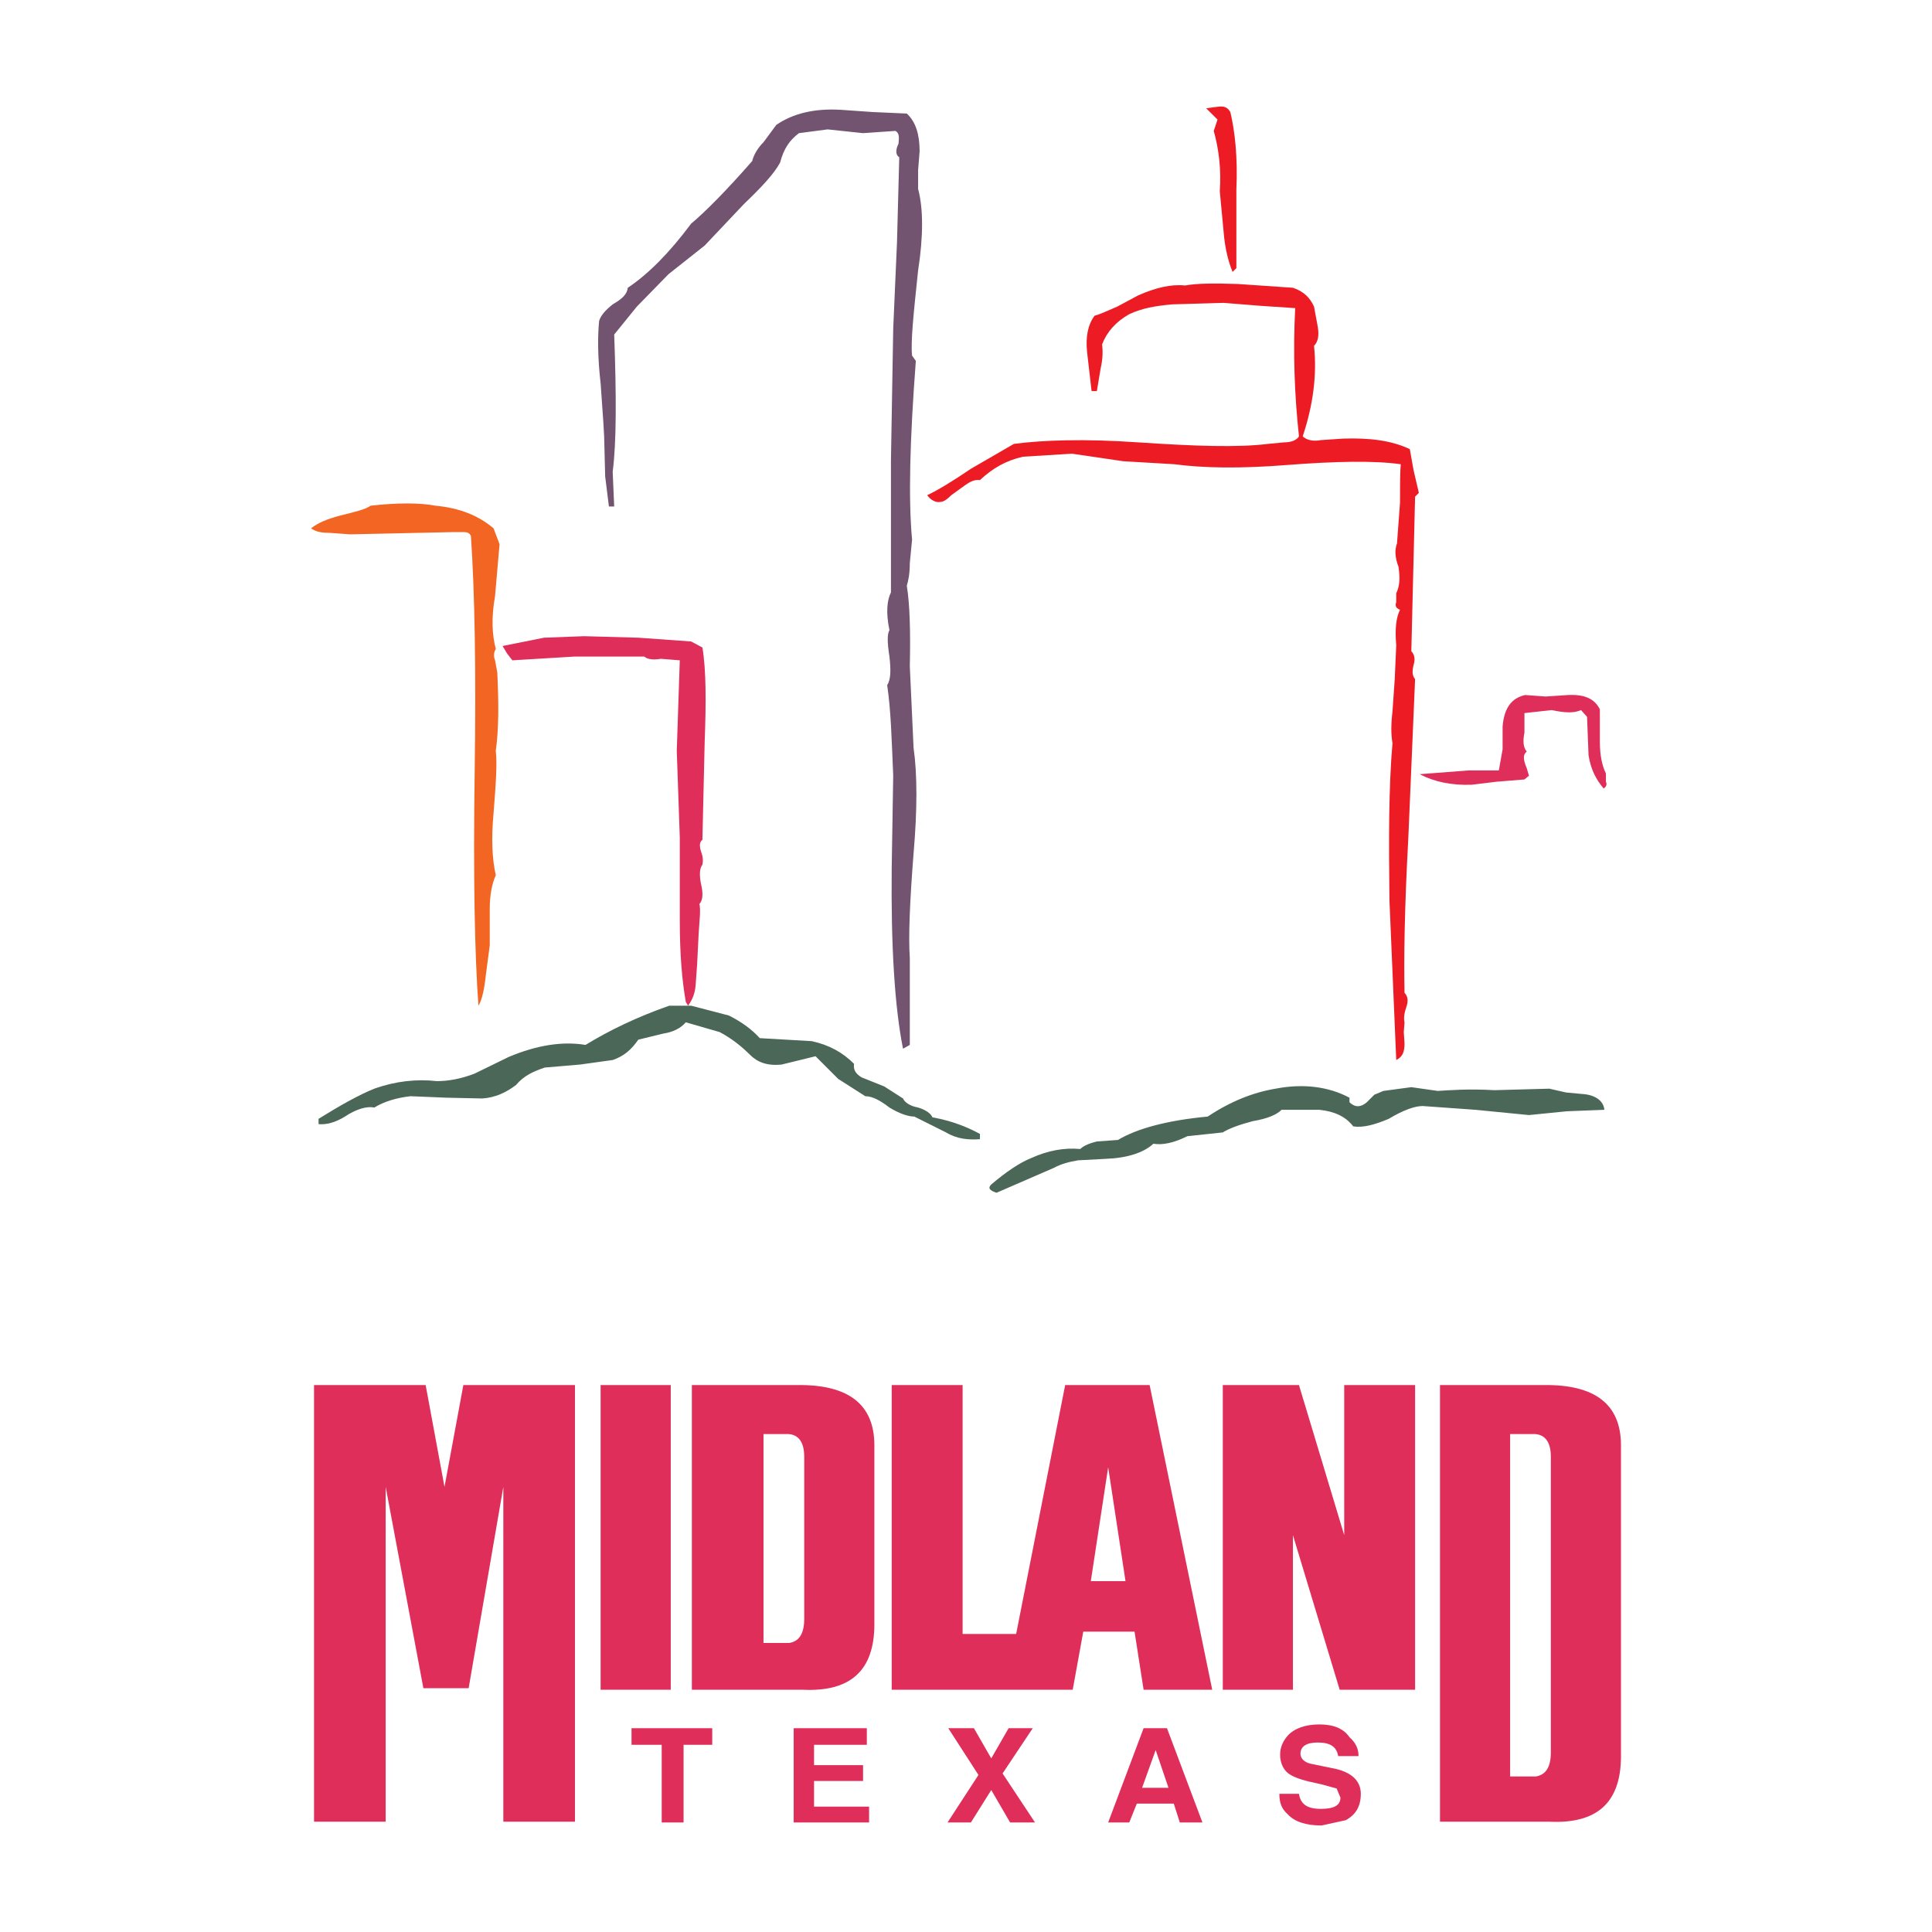 <?xml version="1.0" encoding="utf-8"?>
<!-- Generator: Adobe Illustrator 13.0.0, SVG Export Plug-In . SVG Version: 6.00 Build 14948)  -->
<!DOCTYPE svg PUBLIC "-//W3C//DTD SVG 1.0//EN" "http://www.w3.org/TR/2001/REC-SVG-20010904/DTD/svg10.dtd">
<svg version="1.0" id="Layer_1" xmlns="http://www.w3.org/2000/svg" xmlns:xlink="http://www.w3.org/1999/xlink" x="0px" y="0px"
	 width="192.756px" height="192.756px" viewBox="0 0 192.756 192.756" enable-background="new 0 0 192.756 192.756"
	 xml:space="preserve">
<g>
	<polygon fill-rule="evenodd" clip-rule="evenodd" fill="#FFFFFF" points="0,0 192.756,0 192.756,192.756 0,192.756 0,0 	"/>
	<path fill-rule="evenodd" clip-rule="evenodd" fill="#725370" d="M68.953,22.314c1.354-1.128,3.461-3.235,6.094-6.245
		c0.15-0.602,0.526-1.279,1.128-1.88l1.279-1.731c1.655-1.129,3.762-1.655,6.395-1.505l3.236,0.226l3.386,0.15
		c0.902,0.828,1.279,2.107,1.279,3.762l-0.15,1.881v1.881c0.526,1.956,0.526,4.74,0,8.126c-0.452,4.289-0.753,7.147-0.602,8.501
		l0.375,0.527c-0.601,7.9-0.752,13.769-0.375,17.833l-0.226,2.333c0,1.053-0.151,1.805-0.301,2.257
		c0.301,1.881,0.376,4.514,0.301,8.051l0.375,8.126c0.376,2.634,0.376,6.17,0,10.534c-0.375,4.816-0.526,8.277-0.375,10.459v8.652
		l-0.678,0.377c-0.828-4.139-1.205-10.157-1.129-17.983l0.151-9.254c-0.151-3.537-0.227-6.546-0.602-9.029
		c0.375-0.602,0.375-1.505,0.226-2.859c-0.226-1.43-0.226-2.258,0-2.634c-0.376-1.806-0.226-3.01,0.15-3.762V45.94l0.227-13.167
		l0.376-8.578l0.226-8.502c-0.376-0.226-0.376-0.753-0.075-1.354c0.075-0.677,0.075-1.054-0.301-1.279l-3.235,0.225l-3.537-0.376
		l-2.859,0.376c-0.903,0.678-1.505,1.505-1.881,2.935c-0.602,1.129-1.881,2.483-3.611,4.139l-3.914,4.139l-3.611,2.859l-3.16,3.235
		l-2.257,2.784c0.226,6.17,0.226,10.759-0.15,13.694l0.15,3.461h-0.526l-0.376-3.01l-0.075-3.009c0-1.129-0.151-3.085-0.376-6.245
		c-0.302-2.634-0.302-4.74-0.151-6.246c0.151-0.526,0.602-1.053,1.355-1.655c0.902-0.526,1.429-0.978,1.504-1.655
		C64.664,27.355,66.77,25.249,68.953,22.314L68.953,22.314z"/>
	<path fill-rule="evenodd" clip-rule="evenodd" fill="#ED1C24" d="M122.75,11.179c0.452,1.881,0.753,4.514,0.603,7.75v7.825
		l-0.376,0.376c-0.376-0.903-0.753-2.182-0.903-4.063l-0.376-3.988c0.15-2.107-0.076-4.139-0.602-6.019l0.376-1.129l-1.129-1.128
		l1.129-0.15C122.073,10.576,122.449,10.652,122.75,11.179L122.75,11.179z"/>
	<path fill-rule="evenodd" clip-rule="evenodd" fill="#ED1C24" d="M111.465,30.591l2.105-1.128c1.73-0.752,3.236-1.129,4.666-0.979
		c1.203-0.225,3.009-0.225,5.267-0.15l5.492,0.376c1.129,0.376,1.731,1.053,2.106,1.881l0.377,2.032c0.15,0.903,0,1.504-0.377,1.881
		c0.302,2.859-0.074,5.869-1.128,9.029c0.376,0.376,1.054,0.527,1.806,0.376l2.257-0.15c2.483-0.076,4.741,0.15,6.622,1.053
		l0.376,2.107l0.526,2.257l-0.376,0.376l-0.376,15.425c0.376,0.376,0.376,0.903,0.226,1.354c-0.15,0.677-0.15,1.053,0.15,1.429
		l-0.677,15.876c-0.376,6.922-0.452,12.039-0.376,15.424c0.376,0.377,0.376,0.904,0.15,1.506c-0.227,0.678-0.227,1.129-0.15,1.43
		l-0.076,0.979l0.076,1.127c0,0.904-0.227,1.355-0.828,1.656l-0.678-15.951c-0.074-6.17-0.074-11.286,0.302-15.65
		c-0.15-0.903-0.15-1.881,0-3.16l0.226-3.236l0.15-3.386c-0.15-1.655,0-2.784,0.376-3.537c-0.376-0.15-0.526-0.376-0.376-0.752
		v-0.903c0.376-0.752,0.376-1.58,0.226-2.633c-0.376-0.978-0.376-1.73-0.15-2.332l0.301-4.063c0-1.881,0-3.085,0.076-3.837
		c-2.635-0.376-6.472-0.301-11.362,0.075c-4.665,0.376-8.427,0.301-11.211-0.075l-5.116-0.301l-5.117-0.752l-4.891,0.301
		c-1.655,0.376-3.01,1.128-4.288,2.333c-0.527-0.075-0.979,0.151-1.505,0.526l-1.354,0.979c-0.376,0.375-0.752,0.677-1.128,0.677
		c-0.376,0.075-0.903-0.15-1.279-0.677c0.979-0.452,2.483-1.354,4.364-2.634l4.288-2.483c2.86-0.376,6.998-0.527,12.415-0.151
		c5.644,0.377,9.933,0.527,12.942,0.151l1.58-0.151c0.753,0,1.279-0.225,1.505-0.602c-0.452-4.138-0.603-8.427-0.377-12.791
		l-3.386-0.226l-3.762-0.301l-5.116,0.15c-1.656,0.151-3.01,0.376-4.289,0.979c-1.354,0.752-2.257,1.806-2.709,3.01
		c0.075,0.677,0.075,1.43-0.15,2.408l-0.376,2.257h-0.526l-0.452-3.913c-0.15-1.505,0.075-2.708,0.753-3.611
		C109.809,31.343,110.562,30.967,111.465,30.591L111.465,30.591z"/>
	<path fill-rule="evenodd" clip-rule="evenodd" fill="#F26522" d="M32.911,53.164c-0.752,0-1.354-0.076-1.88-0.452
		c0.677-0.527,1.505-0.903,2.934-1.279c1.505-0.376,2.483-0.603,3.009-0.979c2.709-0.301,4.891-0.301,6.471,0
		c2.408,0.226,4.289,0.979,5.794,2.257l0.602,1.581l-0.452,5.191c-0.376,2.107-0.301,3.837,0.076,5.267
		c-0.226,0.376-0.226,0.752-0.076,1.128l0.226,1.204c0.151,3.16,0.151,5.644-0.15,7.826c0.15,1.354,0,3.386-0.226,6.245
		c-0.226,2.482-0.15,4.514,0.226,6.169c-0.376,0.828-0.603,1.957-0.603,3.386v3.611l-0.376,2.859
		c-0.151,1.43-0.376,2.559-0.752,3.16c-0.376-5.116-0.527-12.941-0.376-23.325c0.151-10.158,0-18.058-0.376-23.551
		c-0.15-0.301-0.376-0.376-0.752-0.376h-0.978l-10.308,0.226L32.911,53.164L32.911,53.164z"/>
	<path fill-rule="evenodd" clip-rule="evenodd" fill="#E02E5A" d="M54.28,63.623l3.987-0.151l5.418,0.151l5.267,0.376l1.128,0.602
		c0.376,2.257,0.376,5.417,0.226,9.405l-0.226,9.782c-0.301,0.226-0.301,0.602-0.15,1.128c0.225,0.602,0.225,0.979,0.15,1.354
		c-0.301,0.376-0.301,1.053-0.15,1.881c0.225,0.903,0.225,1.656-0.151,2.032c0.151,0.602,0,1.655-0.076,3.01l-0.15,3.01
		l-0.151,2.106c-0.075,0.902-0.376,1.506-0.752,2.031l-0.226-0.375c-0.376-2.107-0.602-4.741-0.602-8.127v-8.276l-0.301-8.653
		l0.301-9.029l-1.881-0.15c-0.903,0.15-1.43,0-1.655-0.226h-6.922l-6.246,0.376l-0.526-0.677l-0.452-0.752L54.28,63.623
		L54.28,63.623z"/>
	<path fill-rule="evenodd" clip-rule="evenodd" fill="#E02E5A" d="M149.913,72.501c0.15-1.881,0.902-2.859,2.257-3.16l2.032,0.15
		l2.257-0.15c1.655-0.076,2.633,0.376,3.16,1.429v3.235c0,1.354,0.226,2.408,0.602,3.16v0.828c0.15,0.301,0,0.527-0.226,0.677
		c-0.752-0.903-1.278-1.881-1.505-3.311l-0.15-3.837l-0.602-0.677c-0.678,0.301-1.505,0.301-2.935,0l-2.709,0.301v1.957
		c-0.15,0.751-0.15,1.429,0.227,1.881c-0.377,0.301-0.377,0.752,0,1.655l0.226,0.752l-0.452,0.376l-2.783,0.226l-2.483,0.301
		c-2.031,0.075-3.763-0.301-5.191-1.053l4.891-0.376h3.009l0.377-2.107V72.501L149.913,72.501z"/>
	<path fill-rule="evenodd" clip-rule="evenodd" fill="#4B6758" d="M156.309,110.873l-3.762,0.377l-5.343-0.525l-5.267-0.377
		c-0.753,0-1.882,0.377-3.386,1.279c-1.431,0.602-2.559,0.902-3.537,0.752c-0.752-0.979-1.88-1.506-3.386-1.654h-3.762
		c-0.527,0.525-1.505,0.902-2.859,1.127c-1.43,0.377-2.407,0.754-3.01,1.129l-3.536,0.377c-1.354,0.678-2.483,0.902-3.387,0.752
		c-0.978,0.902-2.633,1.43-4.739,1.506l-2.784,0.15c-0.903,0.15-1.73,0.375-2.407,0.752L99.425,119
		c-0.677-0.225-0.902-0.451-0.526-0.826c1.505-1.279,2.859-2.184,3.988-2.635c1.655-0.752,3.311-1.053,4.891-0.902
		c0.376-0.377,1.054-0.602,1.655-0.752l2.106-0.152c1.882-1.127,4.891-1.955,8.954-2.332c2.257-1.504,4.515-2.406,6.771-2.783
		c2.709-0.527,5.267-0.227,7.374,0.902v0.451c0.527,0.527,1.129,0.527,1.73,0l0.752-0.752l0.903-0.377l2.784-0.375l2.633,0.375
		c1.204-0.074,3.086-0.225,5.644-0.074l5.493-0.15l1.655,0.377l1.58,0.15c1.43,0.074,2.182,0.752,2.257,1.58L156.309,110.873
		L156.309,110.873z"/>
	<path fill-rule="evenodd" clip-rule="evenodd" fill="#4B6758" d="M97.771,113.131c-1.129-0.602-2.634-1.279-4.741-1.654
		c-0.15-0.377-0.676-0.752-1.429-0.979c-0.828-0.15-1.354-0.527-1.505-0.902l-1.881-1.205l-2.257-0.902
		c-0.602-0.377-0.828-0.752-0.752-1.354c-1.128-1.129-2.483-1.883-4.213-2.258l-5.192-0.301c-0.752-0.828-1.73-1.58-3.084-2.258
		l-3.762-0.979H66.77c-3.235,1.129-6.019,2.484-8.352,3.912c-2.256-0.375-4.815,0-7.675,1.205l-3.386,1.654
		c-1.354,0.527-2.633,0.754-3.762,0.754c-2.032-0.227-4.138,0-6.245,0.752c-1.505,0.602-3.386,1.654-5.568,3.01v0.527
		c0.752,0.074,1.655-0.15,2.633-0.754c1.129-0.752,2.182-1.053,2.935-0.902c0.978-0.602,2.257-0.979,3.611-1.129l3.612,0.15
		l3.537,0.076c1.279-0.076,2.408-0.602,3.385-1.355c0.753-0.902,1.731-1.354,2.86-1.73l3.536-0.301l3.236-0.451
		c1.128-0.377,1.88-1.053,2.558-2.031l2.482-0.604c0.979-0.148,1.731-0.525,2.258-1.127l3.386,0.979
		c1.129,0.602,2.106,1.354,3.01,2.256c0.752,0.754,1.73,1.129,3.16,0.979l3.386-0.828l2.258,2.258l2.708,1.73
		c0.677,0,1.43,0.377,2.408,1.129c0.978,0.602,1.881,0.902,2.483,0.902l3.161,1.58c1.128,0.678,2.257,0.752,3.386,0.678V113.131
		L97.771,113.131z"/>
	<polygon fill-rule="evenodd" clip-rule="evenodd" fill="#E02E5A" points="59.923,168.586 66.921,168.586 66.921,138.188 
		59.923,138.188 59.923,168.586 	"/>
	<polygon fill-rule="evenodd" clip-rule="evenodd" fill="#E02E5A" points="106.272,138.188 101.382,163.018 96.04,163.018 
		96.04,138.188 88.966,138.188 88.966,168.586 107.025,168.586 108.078,162.791 110.787,162.791 110.787,157.75 108.831,157.75 
		110.562,146.389 112.292,157.75 110.787,157.75 110.787,162.791 113.194,162.791 114.098,168.586 120.944,168.586 114.699,138.188 
		106.272,138.188 	"/>
	<path fill-rule="evenodd" clip-rule="evenodd" fill="#E02E5A" d="M69.027,138.188v30.398h11.061
		c4.74,0.225,7.148-1.881,7.148-6.547v-17.832c0-4.139-2.633-6.096-7.75-6.02H69.027L69.027,138.188z M78.358,143.078
		c1.204-0.076,1.88,0.678,1.88,2.258v16.178c0,1.504-0.526,2.256-1.505,2.406h-2.558v-20.842H78.358L78.358,143.078z"/>
	<polygon fill-rule="evenodd" clip-rule="evenodd" fill="#E02E5A" points="57.365,138.188 57.365,181.752 50.217,181.752 
		50.217,148.346 46.756,168.434 42.241,168.434 38.479,148.346 38.479,181.752 31.331,181.752 31.331,138.188 42.467,138.188 
		44.348,148.346 46.229,138.188 57.365,138.188 	"/>
	<path fill-rule="evenodd" clip-rule="evenodd" fill="#E02E5A" d="M154.729,145.336v29.494c0,1.504-0.526,2.258-1.505,2.408h-2.559
		v-34.16h2.183C154.051,143.002,154.729,143.756,154.729,145.336L154.729,145.336z M153.976,138.188h-10.308v43.564h10.91
		c4.74,0.227,7.147-1.881,7.147-6.545v-31C161.726,140.068,159.092,138.111,153.976,138.188L153.976,138.188z"/>
	<polygon fill-rule="evenodd" clip-rule="evenodd" fill="#E02E5A" points="141.185,138.188 141.185,168.586 133.66,168.586 
		128.995,153.16 128.995,168.586 121.998,168.586 121.998,138.188 129.598,138.188 134.112,153.16 134.112,138.188 141.185,138.188 
			"/>
	<polygon fill-rule="evenodd" clip-rule="evenodd" fill="#E02E5A" points="68.2,181.828 66.018,181.828 66.018,174.078 
		63.008,174.078 63.008,172.424 71.059,172.424 71.059,174.078 68.2,174.078 68.2,181.828 	"/>
	<polygon fill-rule="evenodd" clip-rule="evenodd" fill="#E02E5A" points="86.484,174.078 81.217,174.078 81.217,176.109 
		86.107,176.109 86.107,177.689 81.217,177.689 81.217,180.248 86.709,180.248 86.709,181.828 79.186,181.828 79.186,172.424 
		86.484,172.424 86.484,174.078 	"/>
	<polygon fill-rule="evenodd" clip-rule="evenodd" fill="#E02E5A" points="103.263,181.828 100.779,181.828 98.898,178.592 
		96.867,181.828 94.535,181.828 97.62,177.088 94.61,172.424 97.168,172.424 98.898,175.434 100.63,172.424 103.037,172.424 
		100.027,176.938 103.263,181.828 	"/>
	<path fill-rule="evenodd" clip-rule="evenodd" fill="#E02E5A" d="M115.301,174.604l-1.354,3.764h2.633L115.301,174.604
		L115.301,174.604z M116.43,172.424l3.537,9.404h-2.258l-0.602-1.881h-3.687l-0.753,1.881h-2.106l3.536-9.404H116.43L116.43,172.424
		z"/>
	<path fill-rule="evenodd" clip-rule="evenodd" fill="#E02E5A" d="M129.748,174.98c0,0.453,0.376,0.828,0.979,0.979l2.558,0.527
		c1.58,0.375,2.483,1.203,2.483,2.482s-0.527,2.107-1.505,2.633l-2.408,0.527c-1.58,0-2.709-0.377-3.386-1.129
		c-0.602-0.527-0.827-1.129-0.827-2.031h1.956c0.15,0.979,0.752,1.504,2.182,1.504c1.355,0,1.956-0.375,1.956-1.127l-0.376-0.904
		l-1.354-0.375l-0.978-0.227c-1.129-0.227-1.882-0.527-2.258-0.752c-0.677-0.377-1.053-1.129-1.053-2.031
		c0-0.754,0.301-1.355,0.752-1.883c0.677-0.75,1.806-1.127,3.16-1.127s2.407,0.377,3.01,1.279c0.602,0.525,0.903,1.127,0.903,1.881
		h-2.032c-0.15-0.904-0.752-1.355-2.031-1.355C130.35,173.852,129.748,174.229,129.748,174.98L129.748,174.98z"/>
</g>
</svg>
